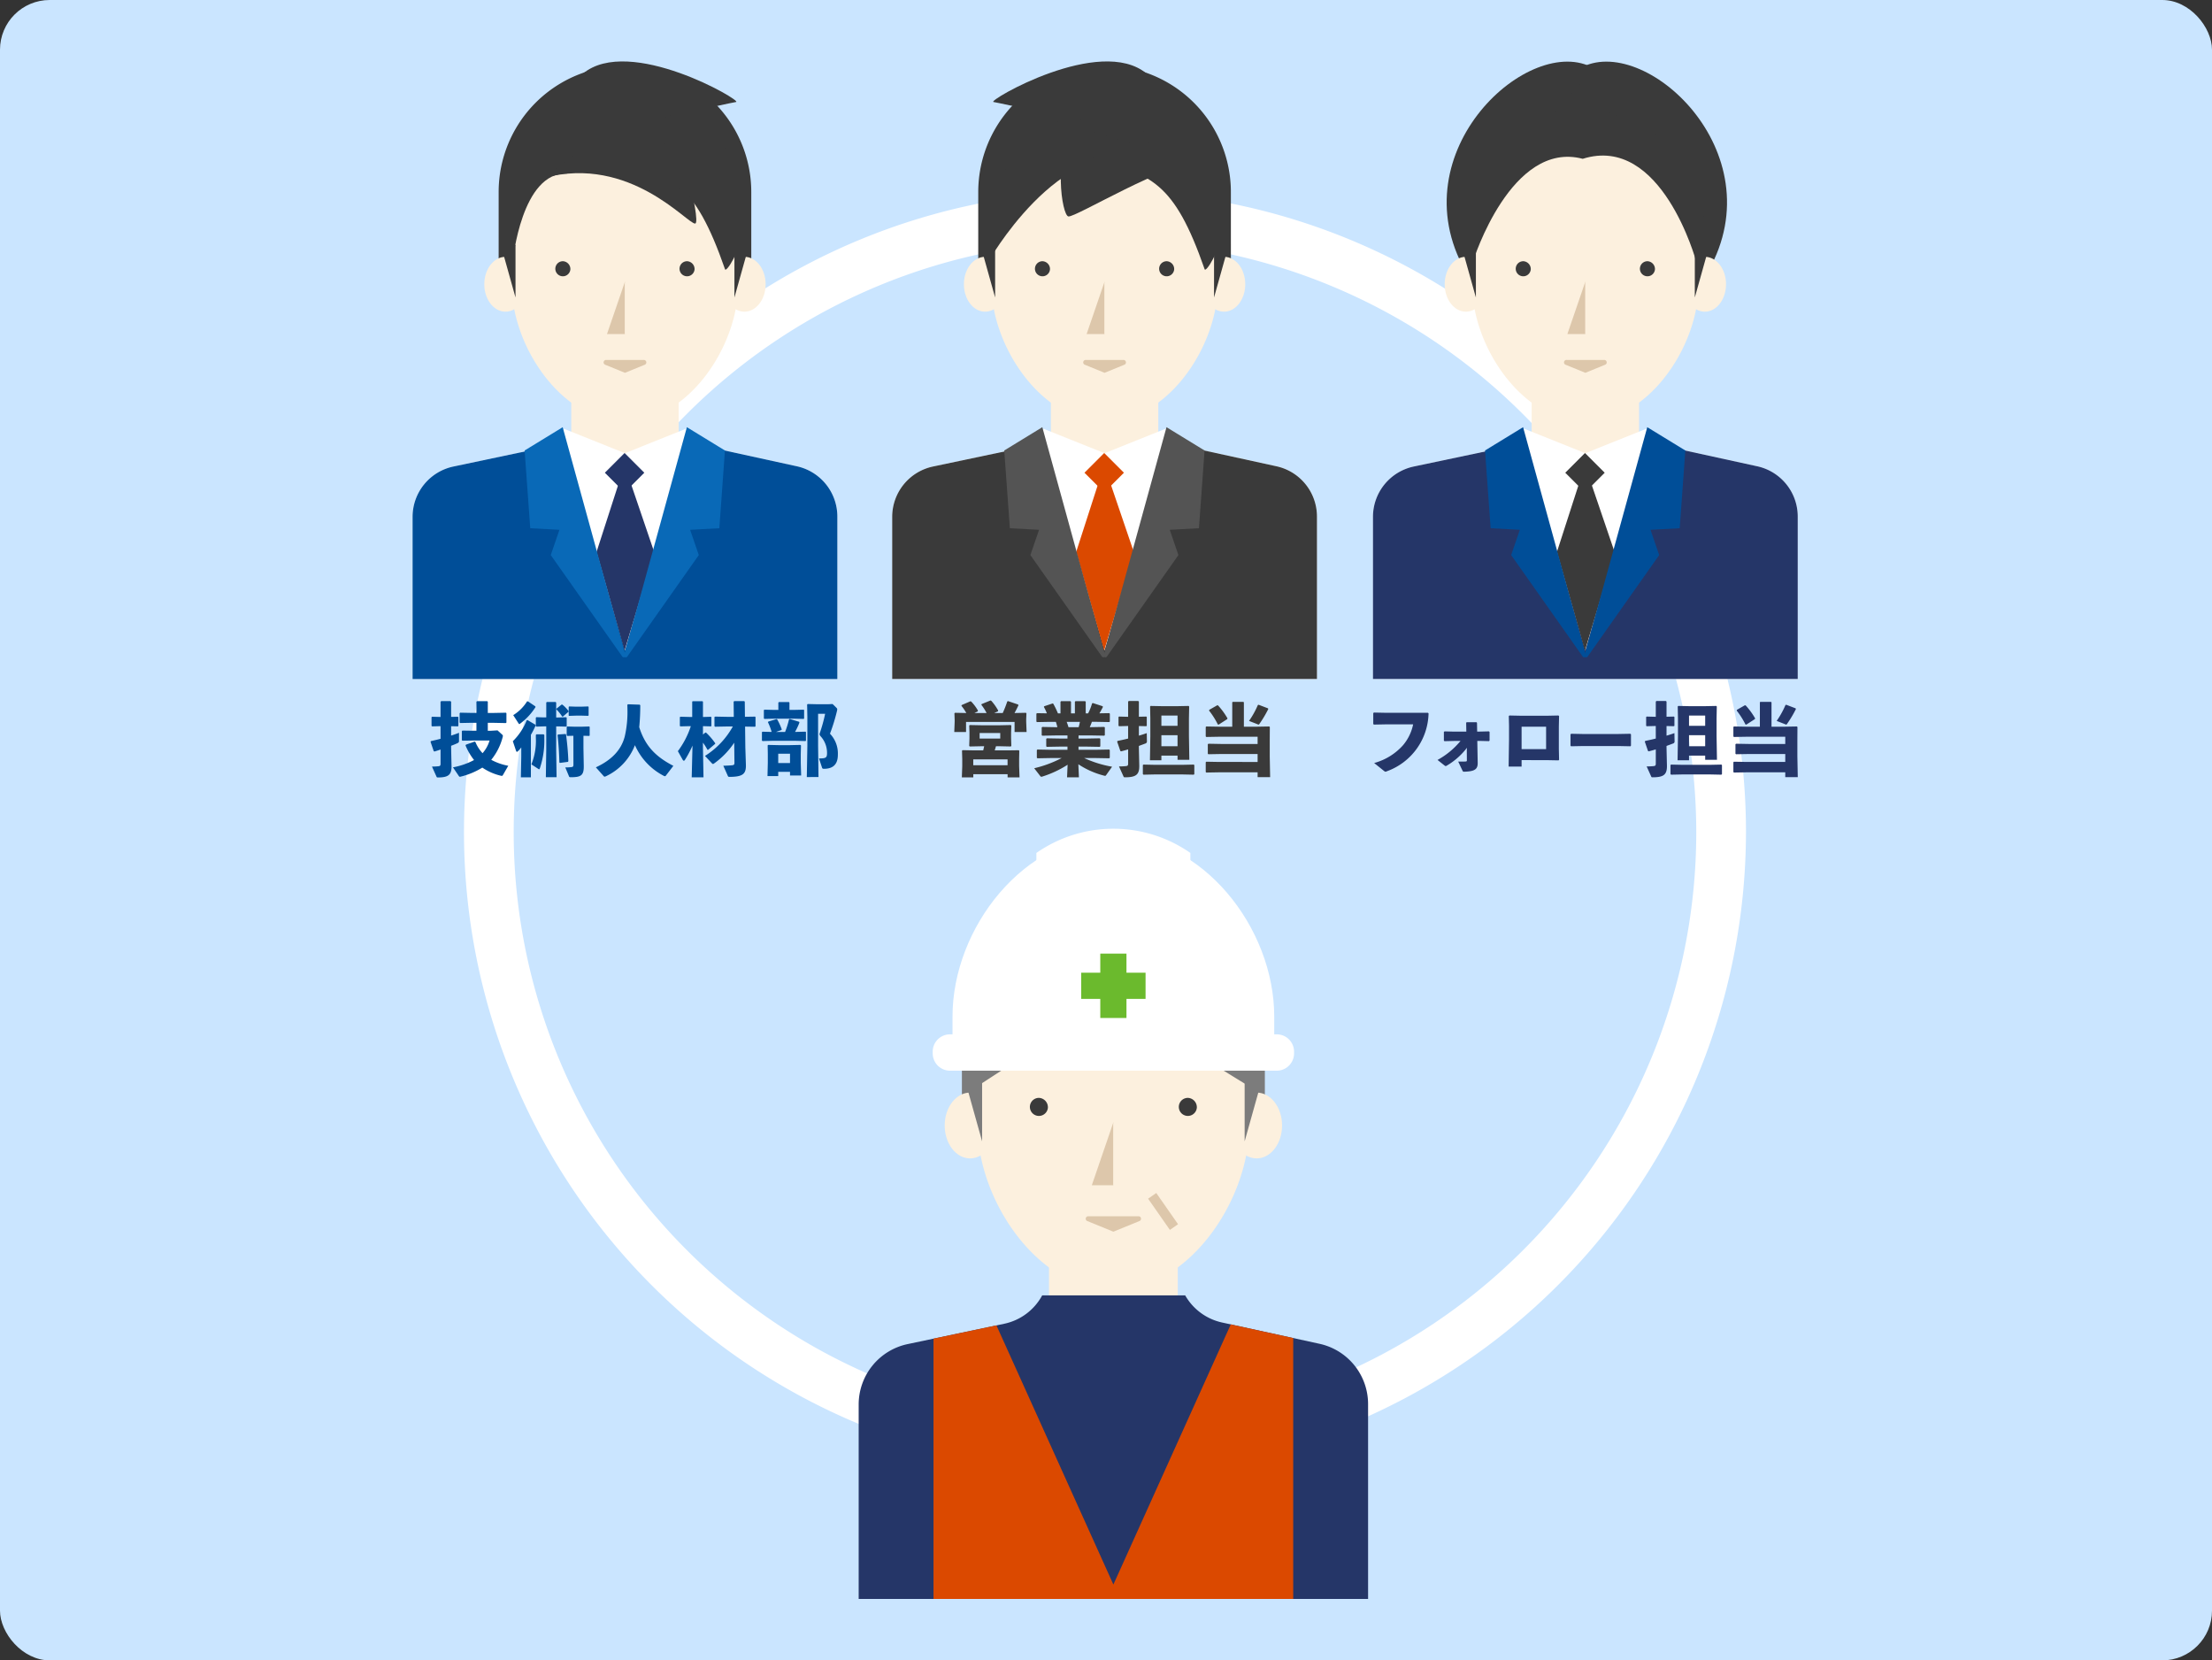 <svg xmlns="http://www.w3.org/2000/svg" xmlns:xlink="http://www.w3.org/1999/xlink" width="445" height="334" viewBox="0 0 445 334"><rect x="0" y="0" width="445" height="334" fill="#333333" stroke="none"/><defs><style>.a{fill:none;}.b{fill:#cae5ff;}.c{clip-path:url(#a);}.d{fill:#fff;}.e{fill:#3a3a3a;}.f{fill:#fcf0de;}.g{fill:#ddc7ab;}.h{fill:#004e98;}.i{fill:#253668;}.j{fill:#0969b7;}.k{fill:#db4900;}.l{fill:#545454;}.m{fill:#7c7c7c;}.n{fill:#6bba2d;}</style><clipPath id="a"><rect class="a" width="278.662" height="309.282"/></clipPath></defs><g transform="translate(83 12.359)"><rect class="b" width="445" height="334" rx="10" transform="translate(-83 -12.359)"/><g class="c"><path class="d" d="M139.295,283.965A128.953,128.953,0,1,1,268.248,155.012,129.1,129.1,0,0,1,139.295,283.965Zm0-247.906A118.953,118.953,0,1,0,258.248,155.012,119.087,119.087,0,0,0,139.295,36.059Z"/><path class="e" d="M68.138,47.2H17.316V26.268a25.411,25.411,0,0,1,50.822,0Z"/><path class="f" d="M42.727,72.468h0c-12.584,0-22.785-15.071-22.785-27.655V34.083a22.785,22.785,0,0,1,45.57,0v10.73c0,12.584-10.2,27.655-22.785,27.655"/><rect class="f" width="21.606" height="28.156" transform="translate(31.924 55.759)"/><path class="f" d="M22.964,44.821c0,3.049-1.911,5.521-4.268,5.521s-4.269-2.472-4.269-5.521S16.338,39.3,18.7,39.3s4.268,2.472,4.268,5.521"/><path class="f" d="M71.027,44.821c0,3.049-1.911,5.521-4.268,5.521S62.49,47.87,62.49,44.821,64.4,39.3,66.759,39.3s4.268,2.472,4.268,5.521"/><path class="e" d="M20.708,47.484,17.743,36.9h2.964Z"/><path class="e" d="M64.747,47.484,67.711,36.9H64.747Z"/><path class="e" d="M20.178,40.074S21.925,22.13,31.1,22.554c17.15-12.492,35.971,16.673,35.971,16.673V37.342c0-15.158-10.9-27.446-24.349-27.446S18.378,22.184,18.378,37.342Z"/><path class="e" d="M31.745,41.821a1.515,1.515,0,1,1-1.51-1.632,1.575,1.575,0,0,1,1.51,1.632"/><path class="e" d="M56.729,41.821a1.515,1.515,0,1,1-1.51-1.632,1.575,1.575,0,0,1,1.51,1.632"/><path class="g" d="M42.739,54.842H39.11l3.629-10.586Z"/><path class="f" d="M42.715,54.842h3.629L42.715,44.256Z"/><path class="g" d="M42.727,62.636l3.962-1.618a.5.5,0,0,0-.191-.972H38.956a.5.5,0,0,0-.191.972Z"/><path class="d" d="M77.312,81.441,60.961,77.869a9.425,9.425,0,0,1-5.85-4.023L42.727,78.809,30.438,73.885a9.417,9.417,0,0,1-6.014,4.191L8.218,81.489A10.353,10.353,0,0,0,0,91.619v32.616H85.454V91.554a10.352,10.352,0,0,0-8.142-10.113"/><path class="h" d="M77.312,81.441,60.961,77.869A9.4,9.4,0,0,1,55.588,74.5L42.727,118.519,29.931,74.6a9.385,9.385,0,0,1-5.507,3.472L8.218,81.489A10.353,10.353,0,0,0,0,91.619v32.616H85.454V91.554a10.352,10.352,0,0,0-8.142-10.113"/><rect class="i" width="5.611" height="5.611" transform="translate(38.684 82.737) rotate(-45)"/><path class="i" d="M42.651,118.519,37.01,98.67,42.651,81.2,48.6,98.67Z"/><path class="e" d="M48.761,6.092c4.446,5.717,9.424,26.329,8.1,26.519-1.483.212-13.022-13.815-30.33-9.21"/><path class="e" d="M59.688,14.349c14.133,11.91,3.616,28.736,3.176,27.472C56.671,24.036,52.066,22.765,40,19.43"/><path class="e" d="M34.281,2.439C43.65-5.342,66.413,7.966,65.087,8.156,63.6,8.367,39.892,13.766,32.9,14.4"/><path class="j" d="M23.672,93.9l-1.13-15.638L30.2,73.579l12.621,45.835a.355.355,0,0,1-.633.3L27.8,99.3l1.746-5.081Z"/><path class="j" d="M61.711,93.9l1.13-15.638-7.659-4.688L42.561,119.414a.355.355,0,0,0,.633.3L57.582,99.3l-1.746-5.081Z"/><path class="e" d="M261.345,47.2H210.523V26.268a25.411,25.411,0,0,1,50.822,0Z"/><path class="f" d="M235.934,72.468h0c-12.584,0-22.785-15.071-22.785-27.655V34.083a22.785,22.785,0,1,1,45.57,0v10.73c0,12.584-10.2,27.655-22.785,27.655"/><rect class="f" width="21.606" height="28.156" transform="translate(225.131 55.759)"/><path class="e" d="M234.835,1.381c12.771-7.337,39.428,16.711,25.842,40.76-.737,1.3-1.979-22.646-8.967-22.011"/><path class="e" d="M237.633,1.381c-12.771-7.337-39.428,16.711-25.842,40.76.737,1.3,1.98-22.646,8.967-22.011"/><path class="f" d="M216.171,44.821c0,3.049-1.911,5.521-4.268,5.521s-4.269-2.472-4.269-5.521S209.545,39.3,211.9,39.3s4.268,2.472,4.268,5.521"/><path class="f" d="M264.233,44.821c0,3.049-1.911,5.521-4.268,5.521S255.7,47.87,255.7,44.821s1.911-5.521,4.269-5.521,4.268,2.472,4.268,5.521"/><path class="e" d="M213.914,47.484,210.95,36.9h2.964Z"/><path class="e" d="M257.954,47.484,260.918,36.9h-2.964Z"/><path class="e" d="M213.385,40.074S221,15.783,235.406,19.587c15.9-5.027,22.826,20.652,22.826,20.652l2.051-2.9c0-15.158-10.9-27.446-24.349-27.446s-24.349,12.288-24.349,27.446Z"/><path class="e" d="M224.952,41.821a1.515,1.515,0,1,1-1.51-1.632,1.575,1.575,0,0,1,1.51,1.632"/><path class="e" d="M249.936,41.821a1.515,1.515,0,1,1-1.51-1.632,1.575,1.575,0,0,1,1.51,1.632"/><path class="g" d="M235.946,54.842h-3.629l3.629-10.586Z"/><path class="f" d="M235.922,54.842h3.629l-3.629-10.586Z"/><path class="g" d="M235.934,62.636l3.962-1.618a.5.5,0,0,0-.191-.972h-7.542a.5.5,0,0,0-.191.972Z"/><path class="d" d="M270.519,81.441l-16.351-3.572a9.425,9.425,0,0,1-5.85-4.023l-12.384,4.963-12.289-4.924a9.417,9.417,0,0,1-6.014,4.191l-16.205,3.413a10.353,10.353,0,0,0-8.219,10.13v32.616h85.454V91.554a10.352,10.352,0,0,0-8.142-10.113"/><path class="i" d="M270.519,81.441l-16.351-3.572a9.4,9.4,0,0,1-5.373-3.371l-12.861,44.021L223.138,74.6a9.385,9.385,0,0,1-5.507,3.472l-16.205,3.413a10.353,10.353,0,0,0-8.219,10.13v32.616h85.454V91.554a10.352,10.352,0,0,0-8.142-10.113"/><rect class="e" width="5.611" height="5.611" transform="translate(231.891 82.737) rotate(-45)"/><path class="e" d="M235.858,118.519,230.217,98.67,235.858,81.2l5.951,17.468Z"/><path class="h" d="M216.879,93.9l-1.13-15.638,7.659-4.688,12.621,45.835a.355.355,0,0,1-.633.3L221.008,99.3l1.746-5.081Z"/><path class="h" d="M254.918,93.9l1.13-15.638-7.659-4.688-12.621,45.835a.355.355,0,0,0,.633.3L250.789,99.3l-1.746-5.081Z"/><path class="e" d="M164.625,47.2H113.8V26.268a25.411,25.411,0,1,1,50.822,0Z"/><path class="f" d="M139.214,72.468h0c-12.584,0-22.785-15.071-22.785-27.655V34.083a22.785,22.785,0,1,1,45.57,0v10.73c0,12.584-10.2,27.655-22.785,27.655"/><rect class="f" width="21.606" height="28.156" transform="translate(128.411 55.759)"/><path class="f" d="M119.451,44.821c0,3.049-1.911,5.521-4.267,5.521s-4.27-2.472-4.27-5.521,1.912-5.521,4.27-5.521,4.267,2.472,4.267,5.521"/><path class="f" d="M167.514,44.821c0,3.049-1.911,5.521-4.268,5.521s-4.269-2.472-4.269-5.521,1.911-5.521,4.269-5.521,4.268,2.472,4.268,5.521"/><path class="e" d="M117.195,47.484,114.231,36.9h2.964Z"/><path class="e" d="M161.234,47.484,164.2,36.9h-2.964Z"/><path class="e" d="M163.563,39.227s-4.469-2.488-12.726-16.674c-17.15-12.491-34.305,16.568-34.305,16.568l-1.666-1.779c0-15.158,10.9-27.446,24.348-27.446s24.349,12.288,24.349,27.446Z"/><path class="e" d="M128.232,41.821a1.515,1.515,0,1,1-1.51-1.632,1.575,1.575,0,0,1,1.51,1.632"/><path class="e" d="M153.216,41.821a1.515,1.515,0,1,1-1.51-1.632,1.575,1.575,0,0,1,1.51,1.632"/><path class="g" d="M139.226,54.842H135.6l3.629-10.586Z"/><path class="f" d="M139.2,54.842h3.629L139.2,44.256Z"/><path class="g" d="M139.214,62.636l3.962-1.618a.5.5,0,0,0-.191-.972h-7.542a.5.5,0,0,0-.191.972Z"/><path class="d" d="M173.8,81.441l-16.351-3.572a9.425,9.425,0,0,1-5.85-4.023l-12.384,4.963-12.289-4.924a9.417,9.417,0,0,1-6.014,4.191l-16.205,3.413a10.353,10.353,0,0,0-8.219,10.13v32.616h85.454V91.554A10.352,10.352,0,0,0,173.8,81.441"/><path class="e" d="M173.8,81.441l-16.351-3.572a9.4,9.4,0,0,1-5.373-3.371l-12.861,44.021L126.418,74.6a9.385,9.385,0,0,1-5.507,3.472l-16.205,3.413a10.353,10.353,0,0,0-8.219,10.13v32.616h85.454V91.554A10.352,10.352,0,0,0,173.8,81.441"/><rect class="k" width="5.611" height="5.611" transform="translate(135.171 82.737) rotate(-45)"/><path class="k" d="M139.138,118.519,133.5,98.67,139.138,81.2l5.951,17.468Z"/><path class="e" d="M133.21,12.92c-4.446,5.717-2.6,18.072-1.27,18.261,1.482.212,20.008-11.115,26.042-10.639"/><path class="e" d="M156.175,14.349c14.133,11.91,3.616,28.736,3.176,27.472-6.193-17.785-10.8-19.056-22.867-22.391"/><path class="e" d="M147.661,2.439c-9.369-7.781-32.132,5.527-30.806,5.717,1.482.211,25.194,5.61,32.182,6.246"/><path class="l" d="M120.159,93.9l-1.13-15.638,7.659-4.688,12.621,45.835a.355.355,0,0,1-.633.3L124.288,99.3l1.746-5.081Z"/><path class="l" d="M158.2,93.9l1.13-15.638-7.659-4.688-12.621,45.835a.355.355,0,0,0,.633.3L154.069,99.3l-1.746-5.081Z"/><path class="m" d="M171.458,216.9H110.511V200.951a30.473,30.473,0,1,1,60.947,0Z"/><path class="f" d="M140.984,247.2h0c-15.091,0-27.324-18.073-27.324-33.164V201.169a27.325,27.325,0,0,1,54.649,0v12.868c0,15.091-12.233,33.164-27.325,33.164"/><rect class="f" width="25.91" height="33.766" transform="translate(128.03 227.163)"/><path class="f" d="M117.285,214.046c0,3.657-2.292,6.621-5.12,6.621s-5.117-2.964-5.117-6.621,2.291-6.621,5.117-6.621,5.12,2.964,5.12,6.621"/><path class="f" d="M174.922,214.046c0,3.657-2.292,6.621-5.119,6.621s-5.118-2.964-5.118-6.621,2.291-6.621,5.118-6.621,5.119,2.964,5.119,6.621"/><path class="m" d="M114.578,217.24l-3.555-12.695h3.555Z"/><path class="m" d="M167.391,217.24l3.555-12.695h-3.555Z"/><path class="m" d="M170.184,207.337l-9.338-5.75a38.336,38.336,0,0,0-41,.509l-8.058,5.241v-2.261c0-18.177,13.073-32.913,29.2-32.913s29.2,14.736,29.2,32.913Z"/><path class="i" d="M182.46,257.962l-19.608-4.284a11.318,11.318,0,0,1-7.424-5.461H126.665a11.319,11.319,0,0,1-7.63,5.709L99.6,258.02a12.413,12.413,0,0,0-9.856,12.147v39.115h102.48V270.09a12.414,12.414,0,0,0-9.765-12.128"/><path class="k" d="M164.6,254.06l-23.615,52.329-23.526-52.131L104.8,256.924v52.358h72.364V256.806Z"/><path class="d" d="M140.984,155.794h0c-17.873,0-32.361,18.463-32.361,36.336v6.917h64.722V192.13c0-17.873-14.488-36.336-32.361-36.336"/><path class="d" d="M173.848,203.021H108.121a3.483,3.483,0,0,1-3.483-3.483v-.346a3.483,3.483,0,0,1,3.483-3.483h65.727a3.482,3.482,0,0,1,3.483,3.483v.346a3.483,3.483,0,0,1-3.483,3.483"/><path class="d" d="M156.473,176.757V159.221a27.056,27.056,0,0,0-30.977,0v17.536Z"/><rect class="n" width="5.268" height="12.949" transform="translate(138.35 179.471)"/><rect class="n" width="12.949" height="5.268" transform="translate(134.51 183.312)"/><path class="e" d="M127.814,210.448A1.816,1.816,0,1,1,126,208.491a1.888,1.888,0,0,1,1.811,1.957"/><path class="e" d="M157.776,210.448a1.816,1.816,0,1,1-1.811-1.957,1.888,1.888,0,0,1,1.811,1.957"/><path class="g" d="M141,226.063h-4.352L141,213.368Z"/><path class="f" d="M140.971,226.063h4.352l-4.352-12.695Z"/><path class="g" d="M140.984,235.41l5.226-2.134a.5.5,0,0,0-.19-.972H135.949a.5.5,0,0,0-.191.972Z"/><rect class="g" width="2.001" height="7.66" transform="matrix(0.82, -0.572, 0.572, 0.82, 147.971, 228.77)"/><path class="h" d="M5.626,133.713l-1.7.048-.112-.1V131.92l.1-.1,1.712.047v-3.056l.129-.129H7.612l.143.112v3.058l1.361-.032.1.08v1.776l-.1.08-1.361-.031v1.889c.561-.177,1.089-.369,1.585-.561v1.6c0,.288-.063.368-.336.5-.352.16-.768.336-1.249.512v.464l.08,3.57c.049,1.856-.7,2.337-2.736,2.337-.193,0-.24-.033-.3-.193l-.9-2a11.634,11.634,0,0,0,1.3-.064c.335-.033.431-.128.431-.512v-2.85c-.4.144-.815.273-1.232.4l-.144-.08-.64-1.873.08-.144c.64-.144,1.3-.288,1.936-.465Zm9.508.929h.657l1.3-.08.961.88a.268.268,0,0,1,.111.24,1.069,1.069,0,0,1-.047.272,11.9,11.9,0,0,1-2.29,4.53,11.53,11.53,0,0,0,3.426,1.2l-1.089,1.889c-.063.1-.111.143-.208.143a1.552,1.552,0,0,1-.208-.032,11.04,11.04,0,0,1-3.713-1.632,15.01,15.01,0,0,1-4.385,1.824.384.384,0,0,1-.129.017c-.111,0-.144-.049-.224-.16L8.123,142a14.586,14.586,0,0,0,4.242-1.471,12.32,12.32,0,0,1-1.712-2.93l.08-.16,1.745-.624.16.08a7.3,7.3,0,0,0,1.44,2.257,6.691,6.691,0,0,0,1.409-2.545H12.125l-2.1.032-.113-.112v-1.809l.113-.112,2.1.032h.721v-1.6h-.881l-2.385.048-.112-.112v-1.856l.112-.113,2.385.048h.881V128.8l.111-.112h2.066l.111.112v2.257h1.249l2.417-.048.08.113v1.873l-.112.1-2.385-.048H15.134Z"/><path class="h" d="M23.8,144.005H21.786l.08-4.129v-1.889a6.828,6.828,0,0,1-.673.785.357.357,0,0,1-.191.1c-.08,0-.144-.065-.177-.176l-.656-1.953a12.262,12.262,0,0,0,2.8-4.226l.16-.016,1.584.928.048.145a17.137,17.137,0,0,1-.96,1.888Zm-.609-15.286,1.5,1.009.048.144a12.507,12.507,0,0,1-3.089,3.33c-.08.063-.128.1-.16.1-.064,0-.112-.064-.192-.175L20.249,131.5a8.666,8.666,0,0,0,2.785-2.768Zm1.729,6.643h1.44l.145.112v.673a17.5,17.5,0,0,1-.929,6.13c-.031.08-.063.112-.111.112a.34.34,0,0,1-.177-.08L23.9,141.4a12.611,12.611,0,0,0,.9-5.33v-.593Zm3.97-6.386v2.993h.432l1.584-.049.1.08v1.73l-.1.079-1.584-.048h-.432v4.626l.08,5.6H26.812l.08-5.6v-4.626h-.464l-1.521.048-.112-.1v-1.7l.1-.1,1.536.049h.464v-2.993l.112-.112H28.78Zm2.465,1.856-1.121.96-.144-.015a8.145,8.145,0,0,0-1.168-1.441l.032-.144,1.025-.817h.143a6.4,6.4,0,0,1,1.249,1.3ZM31.246,140.9l-1.6.208-.113-.1c-.048-1.872-.16-3.713-.368-5.49l.112-.128,1.5-.1.1.113c.224,1.76.4,3.5.464,5.361Zm1.105-5.251-1.234.032-.111-.1v-1.7l.1-.1,1.537.048h1.3l1.585-.048.1.08V135.6l-.1.08-1.153-.032v2.561l.064,3.49c.032,1.888-.512,2.289-2.561,2.289-.32,0-.352-.033-.416-.193l-.736-1.776a10.733,10.733,0,0,0,1.2-.065c.336-.031.433-.127.433-.511Zm1.7-4.049H32.878l-1.44.048-.032-.1v-1.7l.1-.1,1.376.048h1.009l1.425-.048.1.08v1.729l-.1.08Z"/><path class="h" d="M43.324,129.312l2.369.08.112.111a43.775,43.775,0,0,1-.208,4.418c1.248,3.954,3.49,6.019,6.867,7.78l-1.521,1.984a.22.22,0,0,1-.176.1.6.6,0,0,1-.24-.08,12.711,12.711,0,0,1-5.794-6.163,11.439,11.439,0,0,1-5.89,6.275.643.643,0,0,1-.208.063.3.3,0,0,1-.161-.08L36.874,142c3.025-1.408,5.074-3.361,5.81-6.21a21.926,21.926,0,0,0,.544-5.394c0-.3-.015-.64-.015-.977Z"/><path class="h" d="M55.706,133.714l-1.824.048-.113-.1v-1.745l.1-.1,1.841.048h.545V128.8l.08-.1h1.984l.1.1v3.073l1.617-.048.08.08v1.777l-.08.08-1.617-.048V135.4l.465-.384h.16a13.078,13.078,0,0,1,1.856,2.161l-.047.111-1.41,1.2-.128-.032a11.237,11.237,0,0,0-.9-1.425v.993l.112,5.986H56.154l.16-6.387a20.59,20.59,0,0,1-1.536,2.9c-.064.1-.128.144-.208.144s-.16-.064-.224-.177l-.977-1.744a17.468,17.468,0,0,0,2.609-5.026Zm9,3.329a16.1,16.1,0,0,1-4.05,4.178.426.426,0,0,1-.223.1c-.081,0-.161-.064-.257-.176L58.828,139.7a16.319,16.319,0,0,0,5.6-5.922H63.309l-2.464.048-.113-.112v-1.841l.145-.08,2.432.048h1.313L64.59,128.8l.128-.128h1.968l.145.1.032,3.057,2.049-.032.08.112v1.825l-.112.1-1.986-.032.049,4.162.112,3.489c.064,1.889-.624,2.433-3.2,2.465-.32,0-.351-.032-.431-.192l-.913-2.049c.753-.016,1.537-.064,1.809-.1.336-.048.432-.128.432-.512Z"/><path class="h" d="M70.281,134.93l.1-.1,1.857.048a12.26,12.26,0,0,0-.753-1.968l.08-.113,1.666-.512.127.08a12.961,12.961,0,0,1,.913,2l-.064.128-1.089.384h1.825a18.591,18.591,0,0,0,.785-2.513l.128-.1,1.92.576.048.16a13.269,13.269,0,0,1-.881,1.873h.113l1.985-.048.1.08v1.729l-.1.08-1.985-.049H72.33l-1.936.049-.113-.1Zm5.538-5.954v1.472h.849l2-.048.1.08v1.7l-.1.08-2-.048h-3.9l-1.986.048-.112-.1V130.5l.1-.1,2,.048h.815v-1.472l.112-.112h2.017Zm.113,14.661V142.9h-2.37v.864H71.4l.065-2.673v-1.76l-.032-1.729.08-.112,2.176.048h2.162l2.176-.048.113.112-.048,1.729v1.777l.08,2.528Zm-2.37-2.5h2.369v-1.872H73.562Zm8.02-9.907v6.482l.08,6.243H79.309l.112-6.243v-5.938l-.048-2.4.112-.112,2.049.048h1.985l.976-.048.832.816a.407.407,0,0,1,.1.288,1.354,1.354,0,0,1-.032.224,36.764,36.764,0,0,1-1.425,4.642,5.735,5.735,0,0,1,1.585,4.242c0,2.24-1.313,2.818-2.8,2.818-.24,0-.32-.049-.384-.241l-.608-1.841c1.408,0,1.617-.144,1.617-1.121a4.94,4.94,0,0,0-1.314-3.361c-.127-.176-.191-.271-.191-.4a1.164,1.164,0,0,1,.064-.257,31.16,31.16,0,0,0,1.056-3.841Z"/><path class="e" d="M109.008,131.136l.111-.111,2.274.048a8.7,8.7,0,0,0-.977-1.441l.048-.16,1.777-.768.144.063a8.781,8.781,0,0,1,1.36,1.825l-.048.16-.672.321h2.45a9.7,9.7,0,0,0-1.041-1.633l.032-.16,1.808-.737.16.081a10.259,10.259,0,0,1,1.377,1.953l-.048.159-.768.337h1.729a22.024,22.024,0,0,0,.912-2.322l.144-.08,2.032.689.081.143c-.241.513-.5,1.041-.8,1.57l2.289-.048.111.111-.048,1.217v.432l.08,2.113h-2.417v-2.033h-9.763V134.9h-2.369l.08-2.113V132.5Zm3.089,2.354,2.321.048h3.7l2.225-.048.112.111-.048,1.393v1.1l.048,1.6-.112.112-2.065-.048h-.912c-.08.273-.16.561-.257.832h2.45l2.384-.032.113.112-.033,1.649v1.409l.081,2.289h-2.4v-.641h-6.9v.641H110.5l.08-2.241v-1.473l-.048-1.648.113-.113,2.384.048H114.8l.192-.832h-.656l-2.241.048-.113-.112.049-1.521v-1.264l-.049-1.313Zm.7,8.083h6.9V140.4h-6.9Zm5.426-6.483h-4.146v1.12h4.146Z"/><path class="e" d="M133.971,136.21h1.616l2.657-.048.113.113v1.488l-.113.112-2.657-.047h-1.616v.639h3.521l2.657-.048.112.113v1.536l-.112.112-2.657-.048h-2.385a22.715,22.715,0,0,0,5.619,1.744l-1.217,1.713a.2.2,0,0,1-.193.113.537.537,0,0,1-.208-.033,16.8,16.8,0,0,1-5.169-2.289l.112,2.625h-2.385l.111-2.528a20.868,20.868,0,0,1-5.057,2.368.733.733,0,0,1-.208.049.277.277,0,0,1-.24-.145l-1.217-1.568a23.461,23.461,0,0,0,5.522-2.049h-2.3l-2.578.048-.112-.112v-1.536l.112-.113,2.578.048h3.473v-.639h-1.505l-2.657.047-.112-.112v-1.488l.112-.113,2.657.048h1.505v-.624h-2.417l-2.657.048-.112-.112v-1.536l.112-.113,2.657.048h.384c-.08-.368-.192-.719-.3-1.072h-1.233l-2.576.048-.113-.112v-1.569l.113-.112,2,.032a11.207,11.207,0,0,0-.608-1.3l.08-.129,1.681-.559.128.048a17.054,17.054,0,0,1,.944,1.953h.512v-2.337l.112-.129h1.873l.128.112v2.354h.784v-2.337l.113-.129h1.936l.128.112v2.354h.481a11.031,11.031,0,0,0,.8-2.018l.161-.063,1.968.639.048.16c-.176.353-.431.817-.7,1.265l1.985-.032.112.112v1.569l-.112.112-2.577-.048h-.928c-.113.368-.273.721-.416,1.072h.255l2.658-.048.112.113v1.536l-.112.112-2.658-.048h-2.512Zm-2.385-3.361c.144.353.256.7.368,1.072H134c.1-.351.176-.7.256-1.072Z"/><path class="e" d="M143.952,133.681l-1.824.049-.112-.1v-1.744l.095-.1,1.841.048v-3.056l.128-.128h1.89l.143.111v3.058l1.488-.033.1.081v1.777l-.1.08-1.488-.032v1.936c.561-.16,1.089-.336,1.585-.511l.032,1.6a.43.43,0,0,1-.337.5c-.4.16-.816.3-1.28.48v.4l.08,3.489c.048,1.889-.64,2.417-2.881,2.417-.192,0-.24-.031-.3-.191l-.9-2a11.536,11.536,0,0,0,1.409-.064c.336-.033.432-.128.432-.512v-2.85c-.464.145-.944.273-1.424.4l-.144-.081-.641-1.873.08-.143c.705-.145,1.425-.3,2.129-.481Zm5.315,9.748-2.242.048-.111-.128V141.54l.128-.095,2.225.048H154.9l2.257-.048.111.112v1.809l-.111.111-2.257-.048Zm4.626-3.793h-3.25v.945h-2.305l.08-4.819v-3.6l-.048-2.4.1-.112,2.4.048h2.865l2.385-.048.112.112-.047,2.4v3.505l.08,4.818h-2.369Zm0-8.052h-3.249v2.065h3.249Zm0,3.955h-3.249v2.209h3.249Z"/><path class="e" d="M162.337,133.826h2.56v-4.9l.08-.1h2.161l.1.1v4.9h2.449l2.658-.048.112.111-.017,2.834v3.009l.08,4.242H170V143h-7.667l-2.658.048-.112-.113V140.98l.112-.111,2.658.048H170v-1.6h-7.251l-2.658.048-.111-.112v-1.889l.111-.112,2.658.049H170v-1.457h-7.667l-2.658.047-.112-.111v-1.89l.112-.111Zm1.568-1.537-1.744,1.121-.16-.032a16.017,16.017,0,0,0-1.761-2.785l.032-.161,1.6-.912.16.016a14.669,14.669,0,0,1,1.9,2.593Zm6.291-2.881,1.889.721.063.143a22.882,22.882,0,0,1-1.808,3.026.192.192,0,0,1-.144.1.666.666,0,0,1-.24-.08l-1.681-.656a17.745,17.745,0,0,0,1.776-3.2Z"/><path class="i" d="M193.266,133.3v-2.209l.129-.112,2.432.049h8.435l.128.111a12.676,12.676,0,0,1-8.355,11.637.791.791,0,0,1-.3.1c-.1,0-.177-.049-.336-.176l-1.953-1.569a11.983,11.983,0,0,0,5.826-3.6,9.436,9.436,0,0,0,2.017-4.178h-5.426l-2.449.048Z"/><path class="i" d="M209.523,136.691l-1.937.048-.112-.128v-1.745l.145-.1,1.824.048h2.545l-.031-1.793.111-.1h1.969l.1.128.033,1.761h.447l1.921-.048.128.112v1.729l-.112.128-1.857-.048h-.5l.08,4.434c.017,1.248-.592,1.7-2.641,1.76-.3.016-.336-.032-.432-.24l-.848-1.793c.72,0,1.152,0,1.456-.015.24-.016.288-.048.288-.3l-.015-1.986.032-.48a14.026,14.026,0,0,1-4.019,3.569.625.625,0,0,1-.256.113c-.08,0-.143-.048-.271-.144l-1.377-1.089a15.819,15.819,0,0,0,4.626-3.825Z"/><path class="i" d="M223.107,140.548v1.3H220.5l.08-5.49v-2.737l-.048-1.937.128-.112,2.353.048h5.218l2.289-.048.128.112-.047,2.08v4.514l.047,2.193-.112.128-2.433-.048Zm0-2.209h4.93v-4.514h-4.93Z"/><path class="i" d="M245.111,137.635l-.112.128-2.4-.048h-7.154l-2.385.048-.112-.128v-2.289l.144-.1,2.289.048h7.138l2.466-.048.128.112Z"/><path class="i" d="M250.1,133.681l-1.825.049-.112-.1v-1.744l.1-.1,1.841.048v-3.056l.128-.128h1.889l.144.111v3.058l1.488-.033.1.081v1.777l-.1.08-1.488-.032v1.936c.56-.16,1.089-.336,1.585-.511l.032,1.6a.431.431,0,0,1-.337.5c-.4.16-.816.3-1.28.48v.4l.08,3.489c.048,1.889-.641,2.417-2.881,2.417-.192,0-.24-.031-.3-.191l-.9-2a11.549,11.549,0,0,0,1.409-.064c.336-.033.432-.128.432-.512v-2.85c-.464.145-.945.273-1.424.4l-.145-.081-.64-1.873.08-.143c.705-.145,1.424-.3,2.129-.481Zm5.314,9.748-2.241.048-.112-.128V141.54l.128-.095,2.225.048h5.635l2.257-.048.111.112v1.809l-.111.111-2.257-.048Zm4.626-3.793h-3.249v.945h-2.306l.08-4.819v-3.6l-.047-2.4.1-.112,2.4.048h2.865l2.385-.048.112.112-.048,2.4v3.505l.08,4.818h-2.369Zm0-8.052h-3.249v2.065h3.249Zm0,3.955h-3.249v2.209h3.249Z"/><path class="i" d="M268.483,133.826h2.56v-4.9l.08-.1h2.161l.1.1v4.9h2.449l2.658-.048.112.111-.017,2.834v3.009l.08,4.242H276.15V143h-7.667l-2.658.048-.112-.113V140.98l.112-.111,2.658.048h7.667v-1.6H268.9l-2.658.048-.111-.112v-1.889l.111-.112,2.658.049h7.251v-1.457h-7.667l-2.658.047-.112-.111v-1.89l.112-.111Zm1.568-1.537-1.744,1.121-.16-.032a16.016,16.016,0,0,0-1.761-2.785l.032-.161,1.6-.912.16.016a14.667,14.667,0,0,1,1.9,2.593Zm6.291-2.881,1.889.721.063.143a22.884,22.884,0,0,1-1.808,3.026.192.192,0,0,1-.144.1.666.666,0,0,1-.24-.08l-1.681-.656a17.746,17.746,0,0,0,1.776-3.2Z"/></g></g></svg>